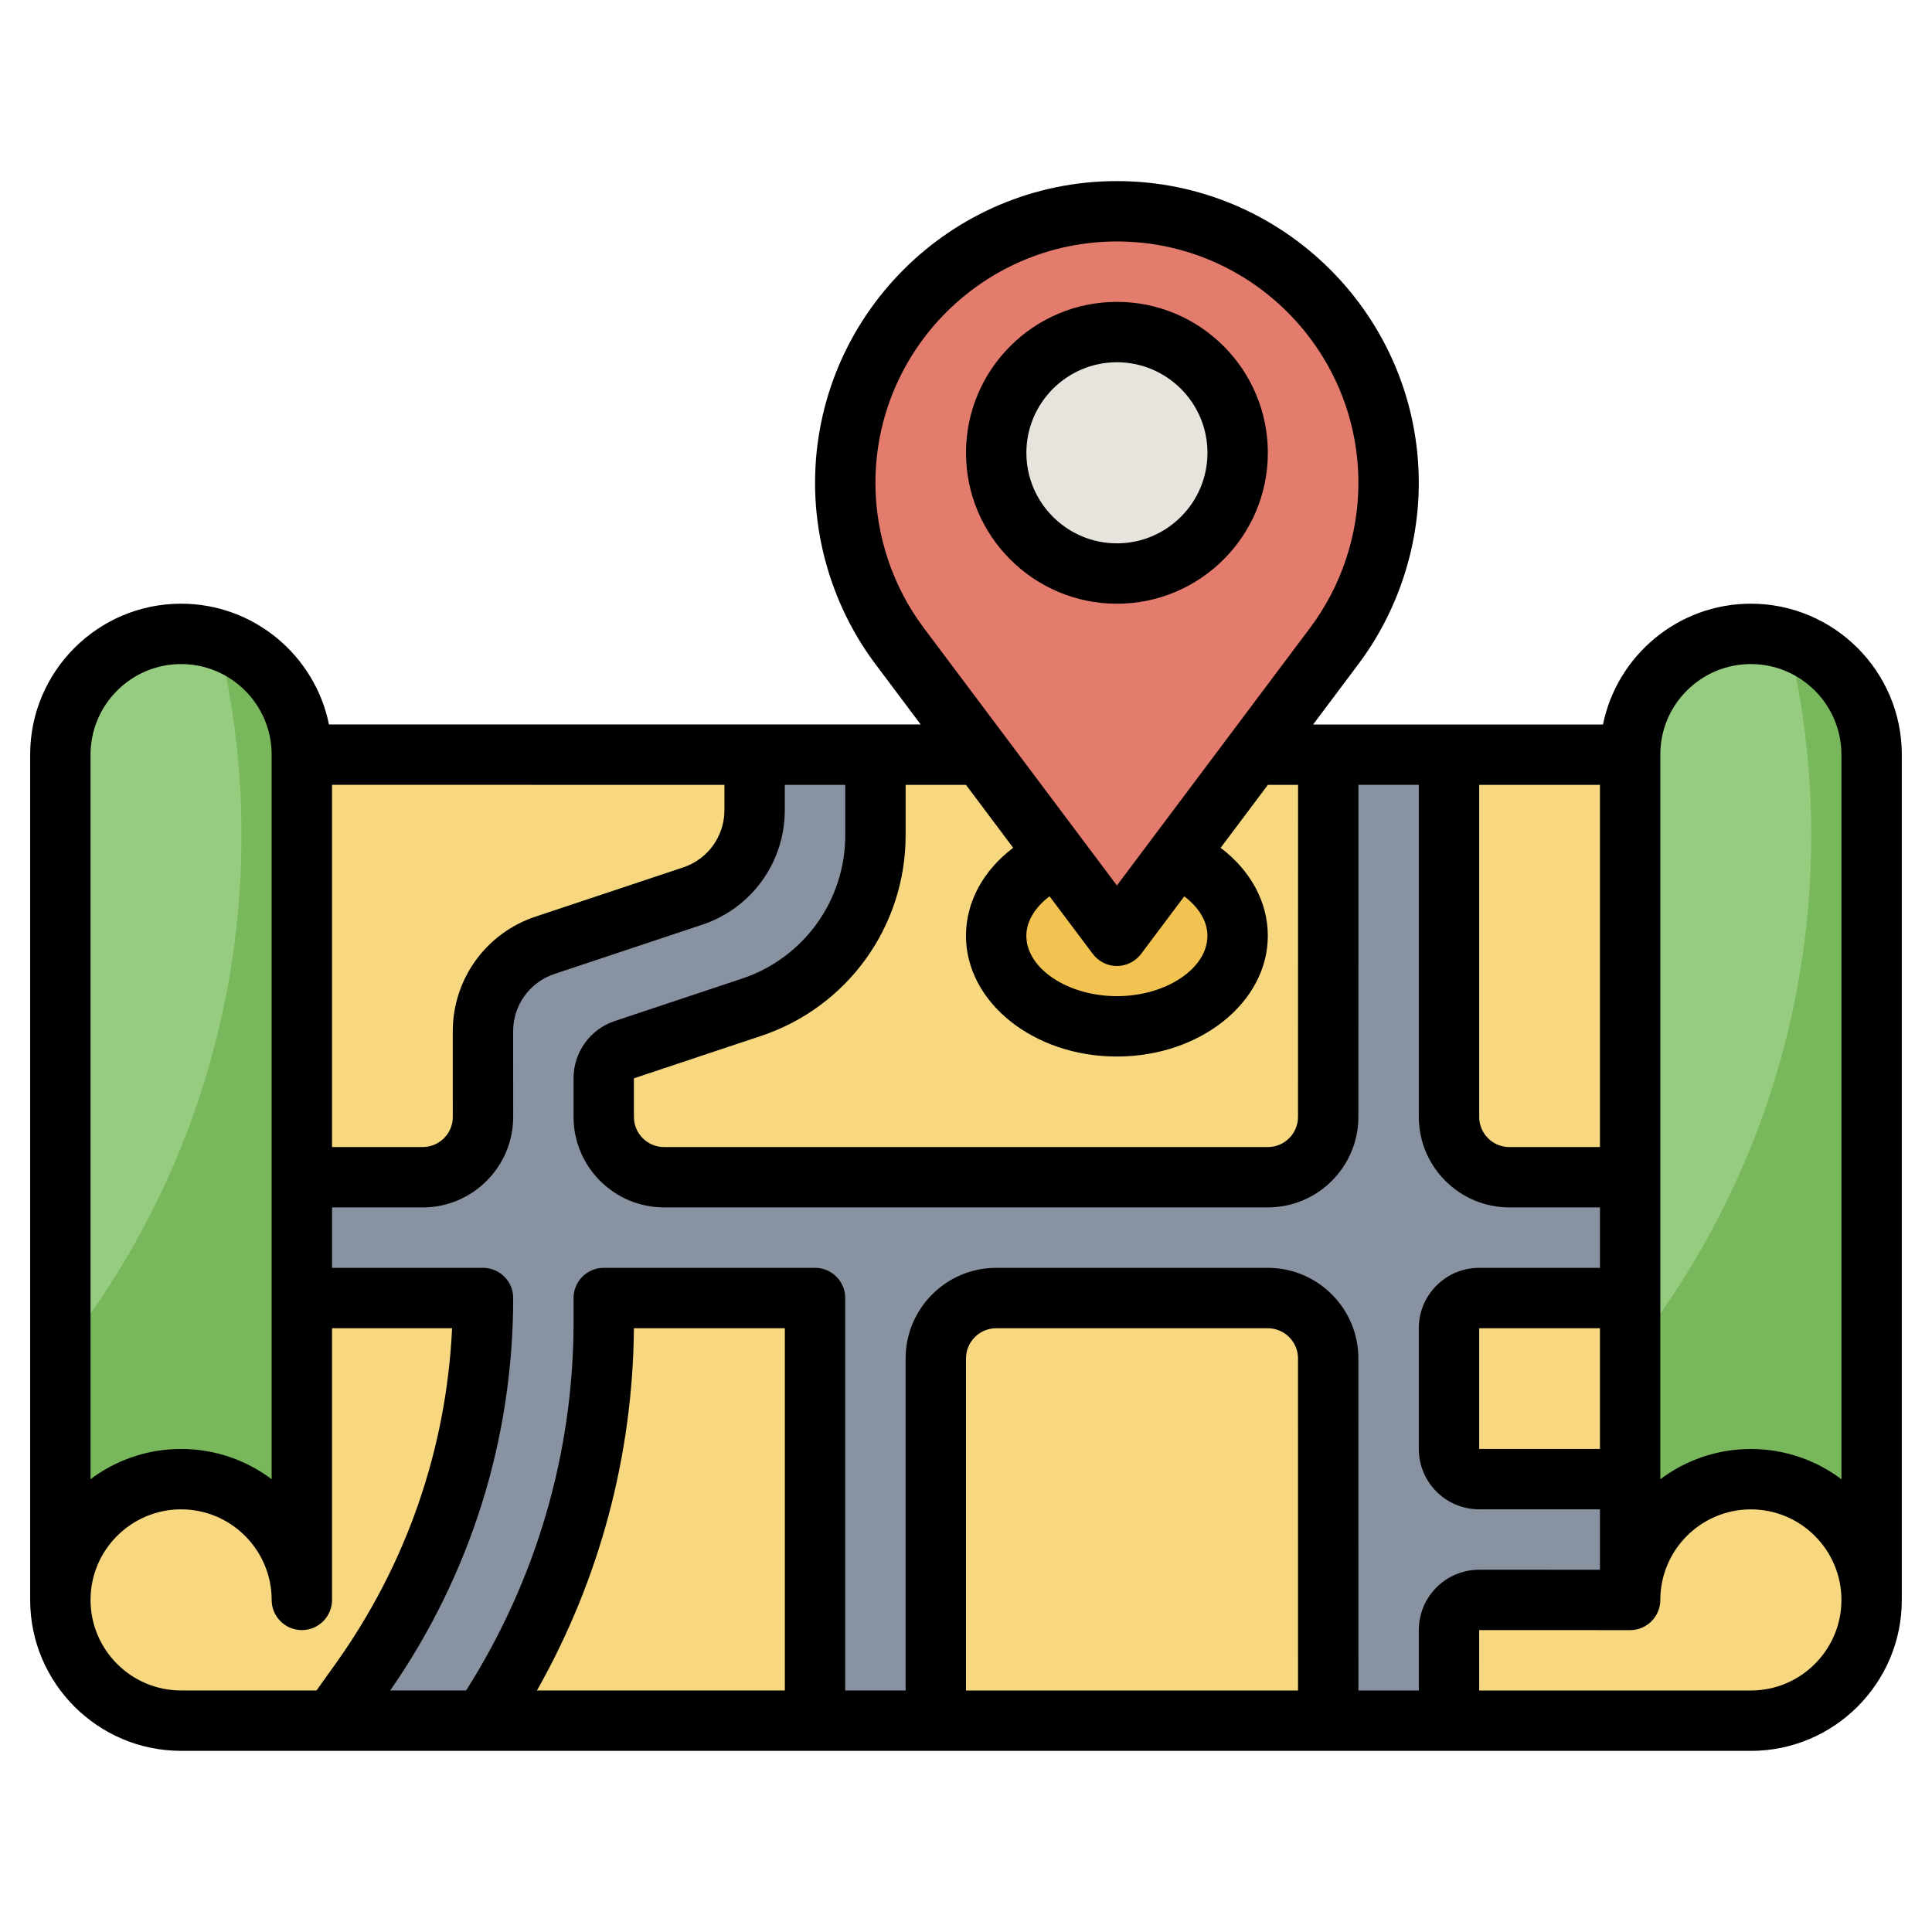 <?xml version="1.0" encoding="UTF-8"?> <svg xmlns="http://www.w3.org/2000/svg" id="Layer_3" height="512" viewBox="0 0 64 64" width="512"><g><path d="m54 25v28c0-2.209 1.791-4 4-4s4 1.791 4 4-1.791 4-4 4h-52c-2.209 0-4-1.791-4-4s1.791-4 4-4 4 1.791 4 4v-28z" fill="#f7d881"></path><path d="m38.961 28.385c1.217.514 2.039 1.493 2.039 2.615 0 1.657-1.791 3-4 3s-4-1.343-4-3c0-1.122.822-2.101 2.039-2.615" fill="#f2c351"></path><path d="m10 39h4c1.105 0 2-.895 2-2v-2.838c0-1.291.826-2.438 2.051-2.846l4.897-1.632c1.226-.409 2.052-1.555 2.052-2.846v-1.838h4v2.675c0 2.583-1.653 4.875-4.103 5.692l-4.214 1.405c-.408.136-.683.518-.683.949v1.279c0 1.105.895 2 2 2h20c1.105 0 2-.895 2-2v-12h4v12c0 1.105.895 2 2 2h4v4h-5c-.552 0-1 .448-1 1v4c0 .552.448 1 1 1h5v4h-5c-.552 0-1 .448-1 1v3h-4v-12c0-1.105-.895-2-2-2h-9c-1.105 0-2 .895-2 2v12h-4v-14h-7v.789c0 4.702-1.392 9.299-4 13.211h-5l.931-1.304c2.647-3.704 4.069-8.143 4.069-12.696h-6z" fill="#8892a0"></path><path d="m2 53c0-2.209 1.791-4 4-4s4 1.791 4 4v-28c0-2.209-1.791-4-4-4s-4 1.791-4 4z" fill="#78b75b"></path><path d="m54 53c0-2.209 1.791-4 4-4s4 1.791 4 4v-28c0-2.209-1.791-4-4-4s-4 1.791-4 4z" fill="#78b75b"></path><path d="m37 31 7.2-9.6c1.168-1.558 1.8-3.453 1.8-5.4 0-4.971-4.029-9-9-9-4.971 0-9 4.029-9 9 0 1.947.632 3.842 1.8 5.4z" fill="#e47c6e"></path><circle cx="37" cy="15" fill="#e7e4dd" r="4"></circle><path d="m54 25v19.855c3.752-4.722 6-10.693 6-17.193 0-2.221-.269-4.378-.763-6.447-.392-.128-.802-.215-1.237-.215-2.209 0-4 1.791-4 4z" fill="#96cc7f"></path><path d="m2 25v19.855c3.752-4.722 6-10.693 6-17.193 0-2.221-.269-4.378-.763-6.447-.392-.128-.802-.215-1.237-.215-2.209 0-4 1.791-4 4z" fill="#96cc7f"></path><g><path d="m57.999 19.998c-2.415.002-4.435 1.723-4.898 4.002h-9.602l1.5-2.001c1.29-1.719 2-3.851 2-6 0-5.515-4.486-10-10.001-10-5.513.001-9.998 4.487-9.998 10.001 0 2.15.71 4.28 1.999 5.999l1.501 2.001-19.602-.001c-.464-2.28-2.483-4.001-4.899-4.001-2.757 0-5 2.243-5 5v28.001c0 2.757 2.243 5 4.999 5l52.002.001c2.757 0 5-2.243 5-5v-28c0-2.758-2.243-5.002-5.001-5.002zm-4.999 28h-4v-3.999h4zm0-5.999h-4c-1.104 0-2 .896-2 2v3.999c0 1.104.896 2 2 2h4v2.002l-4-.001c-1.104 0-2 .896-2 2v2.001h-2.001l-.001-11.001c0-1.654-1.346-3-3-3h-8.998c-1.654 0-3 1.346-3 3v11h-2.001v-13c0-.553-.447-1-1-1h-6.999c-.553 0-1 .447-1 1v.788c0 4.344-1.237 8.551-3.559 12.212h-2.514c2.659-3.836 4.072-8.32 4.073-13 .001-.266-.104-.52-.292-.707-.188-.188-.442-.293-.708-.293h-5v-2.001h3c1.653 0 3-1.346 3-3l-.002-2.836c0-.863.55-1.626 1.368-1.898l4.897-1.632c1.636-.545 2.734-2.07 2.734-3.795v-.837h2.003v1.674c-.001 2.156-1.376 4.062-3.42 4.744l-4.213 1.404c-.818.272-1.368 1.035-1.368 1.898v1.278c.001 1.654 1.347 2.999 3 2.999h19.999c1.654 0 3-1.346 3-2.999l.002-11h2v10.999c0 1.654 1.346 3 3 3h3zm-10.001 14.001h-10.999v-11c0-.552.448-1 1-1h8.998c.552 0 1 .448 1 1zm-17-.001h-8.212c2.072-3.661 3.176-7.771 3.212-12h5zm-10.999-19.001c0 .552-.449 1-1 1h-3.001v-12l12.999.001v.837c0 .863-.549 1.626-1.366 1.898l-4.897 1.632c-1.637.546-2.736 2.07-2.736 3.796zm38 1h-3c-.552 0-1-.448-1-1v-10.999h4zm-16-29.999c4.411 0 7.999 3.589 7.999 8.001 0 1.719-.568 3.423-1.601 4.799l-6.399 8.534-6.399-8.534c-1.032-1.375-1.6-3.079-1.6-4.8 0-4.411 3.589-8 8-8zm2.998 23c0 1.085-1.373 2-2.999 2-1.627 0-3-.915-3-2 0-.481.288-.944.769-1.308l1.432 1.909c.189.252.485.4.8.4.314-.001.61-.148.8-.4l1.431-1.908c.479.363.767.827.767 1.307zm-6.435-2.914c-.986.743-1.564 1.789-1.564 2.914 0 2.206 2.242 4 5 4 2.757 0 4.999-1.794 4.999-4 0-1.124-.578-2.17-1.563-2.914l1.565-2.086h1l-.002 10.999c0 .552-.448 1-1 1h-19.999c-.552 0-1-.448-1-1v-1.278l4.213-1.404c2.862-.954 4.786-3.622 4.788-6.642v-1.674h2zm-30.564-3.087c0-1.653 1.347-3 3-3 1.654 0 3 1.347 3 3v24.003c-.836-.629-1.875-1.002-3-1.002-1.124 0-2.163.373-3 1.002zm0 28.001c0-1.654 1.347-3 3-3 1.654 0 3 1.346 3 3 0 .552.448 1 1 1 .553 0 1-.448 1-1v-9h3.977c-.189 4.009-1.514 7.832-3.859 11.115l-.632.885h-4.487c-1.653 0-2.999-1.347-2.999-3zm55.001 3.001h-9l-.001-2.001 5 .001h.001c.552 0 1-.448 1-1 0-1.654 1.346-3 3-3 1.653 0 3 1.346 3 3 0 1.653-1.347 3-3 3zm3-6.998c-.837-.629-1.876-1.002-3-1.002-1.125 0-2.164.373-3 1.002v-24.003c-.001-.802.311-1.555.878-2.121.566-.566 1.32-.879 2.122-.88 1.653 0 3 1.347 3 3.002z"></path><path d="m37 19.999c2.757 0 4.999-2.242 4.999-4.999 0-2.758-2.242-5-4.999-5-2.758 0-5 2.242-5 5 0 2.757 2.242 4.999 5 4.999zm0-7.999c1.653 0 2.999 1.346 2.999 3 0 1.653-1.346 2.999-2.999 2.999-1.654 0-3-1.346-3-2.999 0-1.654 1.346-3 3-3z"></path></g></g></svg> 